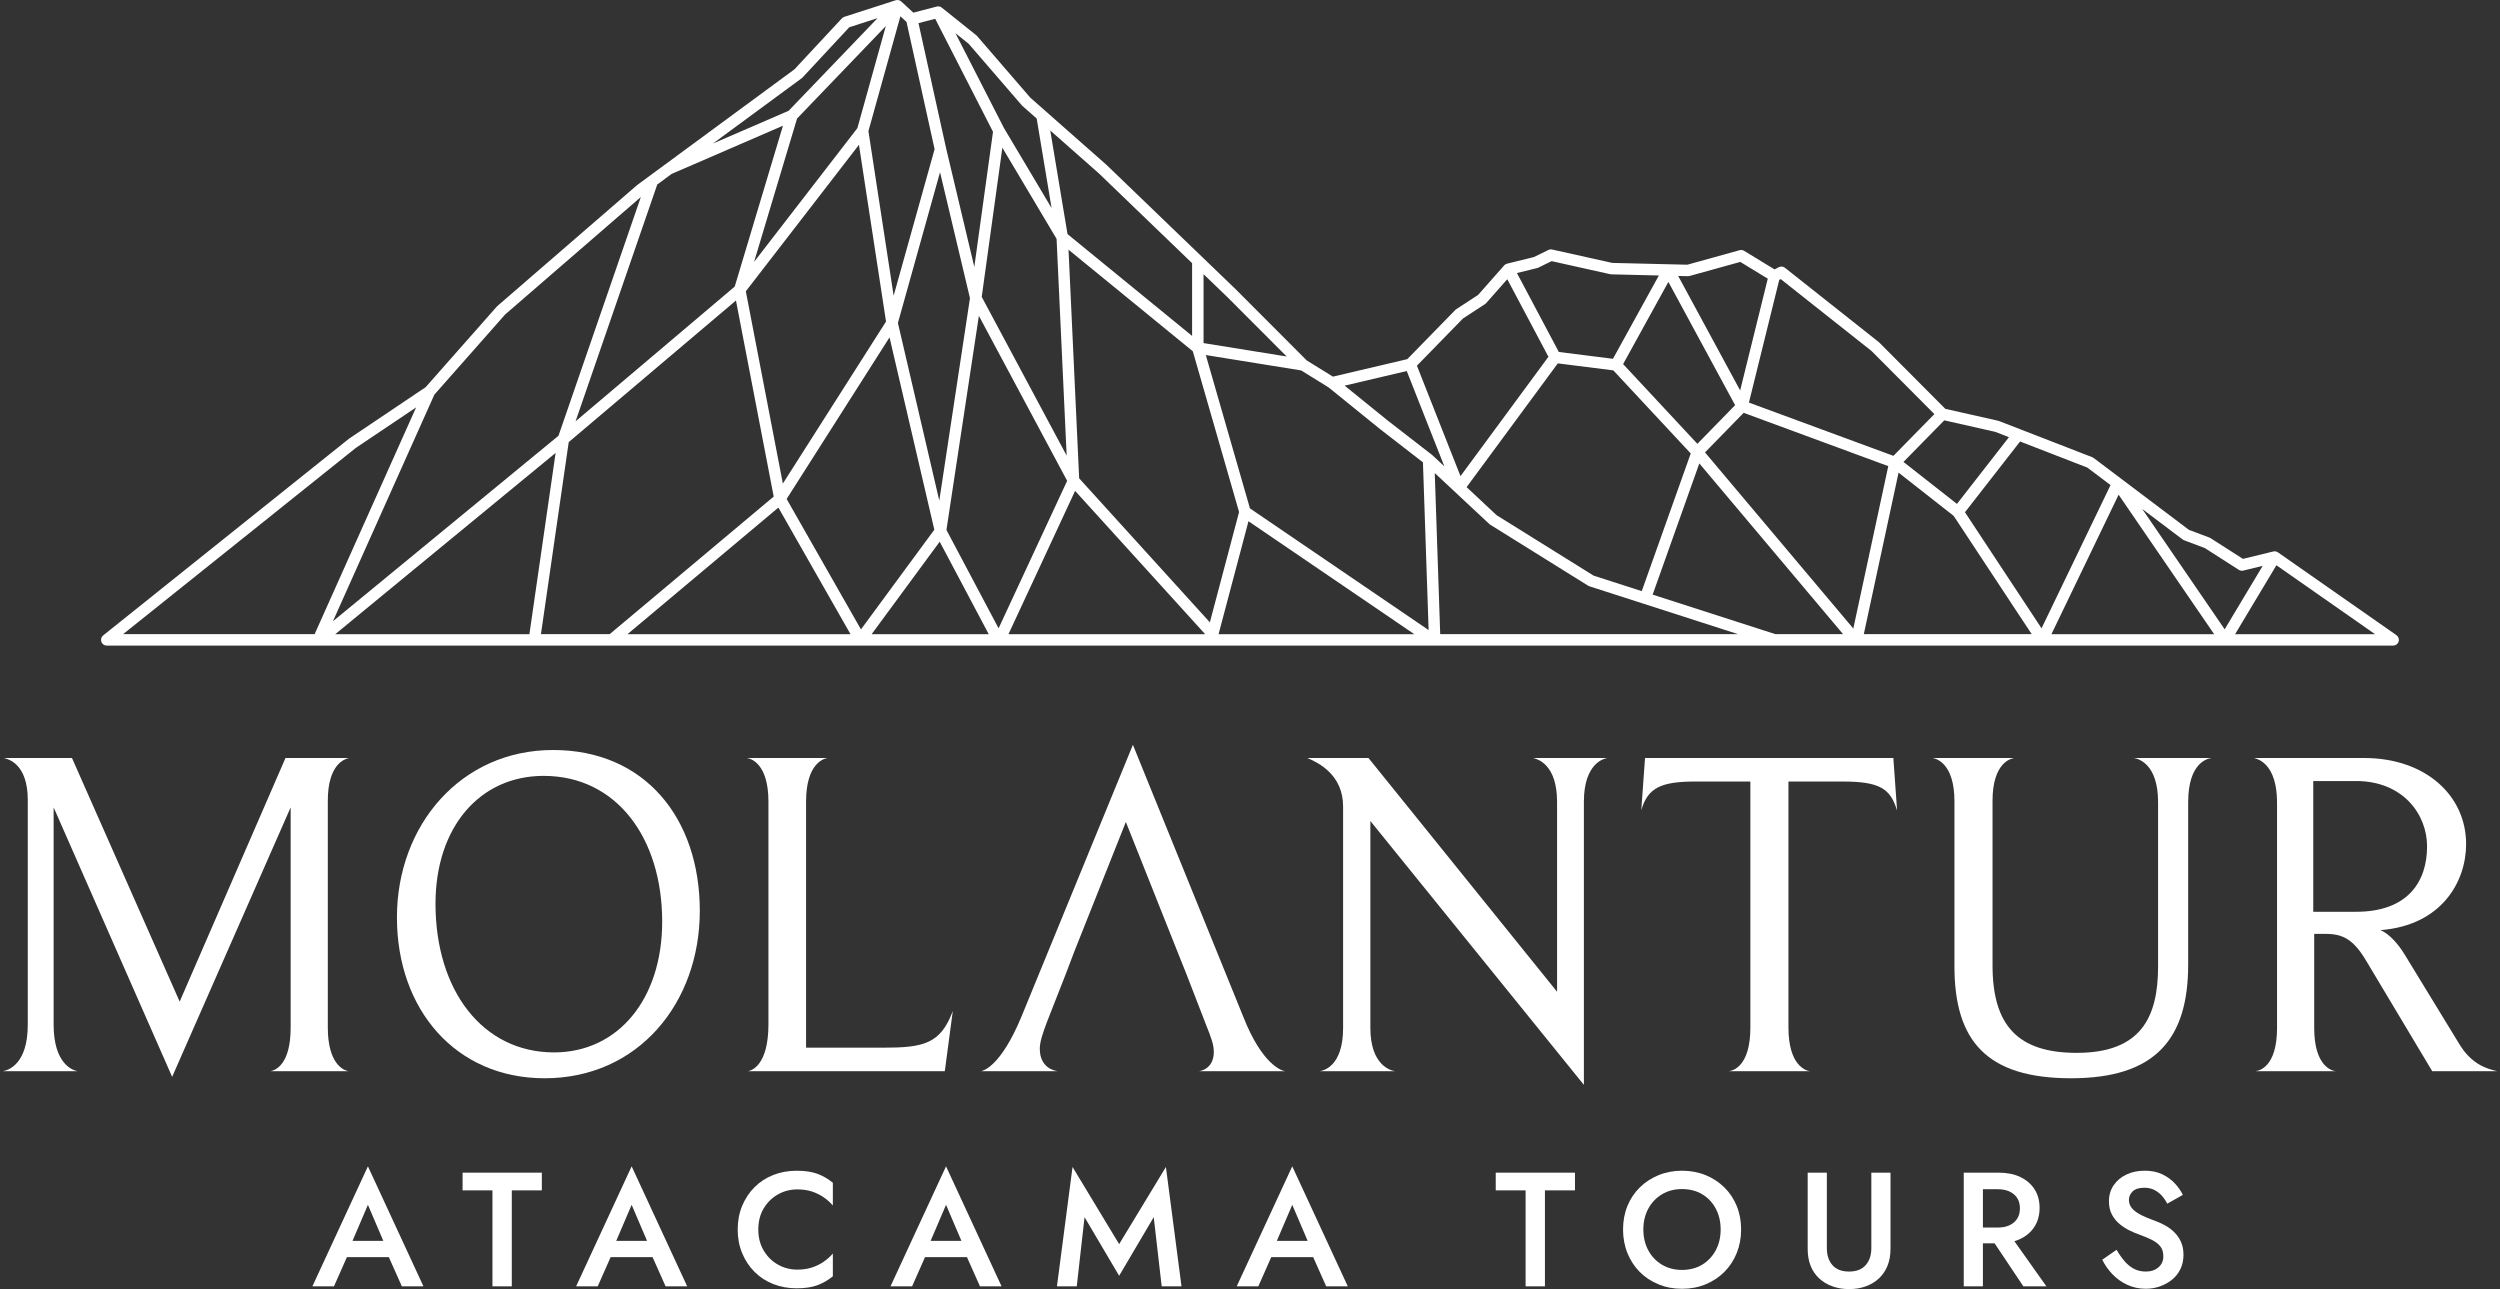 <?xml version="1.0" encoding="UTF-8"?>
<svg id="Layer_1" xmlns="http://www.w3.org/2000/svg" version="1.1" viewBox="0 0 2094.48 1080">
  <rect x="0" y="0" width="2094.48" height="1080" fill="#333333" stroke="none"/>
  <!-- Generator: Adobe Illustrator 29.5.1, SVG Export Plug-In . SVG Version: 2.1.0 Build 141)  -->
  <defs>
    <style>
      .st0 {
        fill: #fff;
      }
    </style>
  </defs>
  <g>
    <path class="st0" d="M293.27,1044.35l-.27,3.54-13.2,29.8h-18.09l46.53-100.54,46.53,100.54h-18.09l-12.92-28.98-.41-3.95-15.1-35.37-14.97,34.97ZM286.33,1039.59h44.22l3.13,13.61h-50.34l2.99-13.61Z"/>
    <path class="st0" d="M387.55,982.45h66.39v14.83h-25.17v80.41h-16.19v-80.41h-25.03v-14.83Z"/>
    <path class="st0" d="M514.22,1044.35l-.27,3.54-13.2,29.8h-18.09l46.53-100.54,46.53,100.54h-18.09l-12.92-28.98-.41-3.95-15.1-35.37-14.97,34.97ZM507.28,1039.59h44.22l3.13,13.61h-50.34l2.99-13.61Z"/>
    <path class="st0" d="M639.86,1047.76c3.04,5.08,7.03,9,11.97,11.77,4.94,2.77,10.32,4.15,16.12,4.15,4.54,0,8.62-.59,12.25-1.77,3.63-1.18,6.91-2.79,9.86-4.83,2.95-2.04,5.51-4.33,7.69-6.87v19.05c-3.99,3.26-8.3,5.76-12.92,7.48-4.63,1.72-10.43,2.59-17.42,2.59s-13.49-1.18-19.52-3.54c-6.03-2.36-11.27-5.76-15.71-10.2-4.45-4.44-7.91-9.68-10.41-15.71-2.5-6.03-3.74-12.63-3.74-19.8s1.24-13.76,3.74-19.8c2.49-6.03,5.96-11.27,10.41-15.71,4.44-4.44,9.68-7.85,15.71-10.2,6.03-2.36,12.54-3.54,19.52-3.54s12.79.86,17.42,2.58c4.63,1.72,8.93,4.22,12.92,7.48v19.05c-2.18-2.54-4.74-4.83-7.69-6.87-2.95-2.04-6.24-3.65-9.86-4.83-3.63-1.18-7.71-1.77-12.25-1.77-5.81,0-11.18,1.38-16.12,4.15-4.94,2.77-8.93,6.67-11.97,11.7-3.04,5.03-4.56,10.95-4.56,17.75s1.52,12.61,4.56,17.69Z"/>
    <path class="st0" d="M777.61,1044.35l-.27,3.54-13.2,29.8h-18.09l46.53-100.54,46.53,100.54h-18.09l-12.92-28.98-.41-3.95-15.1-35.37-14.97,34.97ZM770.67,1039.59h44.22l3.13,13.61h-50.34l2.99-13.61Z"/>
    <path class="st0" d="M902.1,1077.69h-16.6l13.06-100,39.05,64.62,39.18-64.62,13.06,100h-16.6l-6.67-57.96-28.98,49.12-28.98-49.12-6.53,57.96Z"/>
    <path class="st0" d="M1067.67,1044.35l-.27,3.54-13.2,29.8h-18.09l46.53-100.54,46.53,100.54h-18.09l-12.92-28.98-.41-3.95-15.1-35.37-14.97,34.97ZM1060.74,1039.59h44.22l3.13,13.61h-50.34l2.99-13.61Z"/>
    <path class="st0" d="M1253.11,982.45h66.39v14.83h-25.17v80.41h-16.19v-80.41h-25.03v-14.83Z"/>
    <path class="st0" d="M1363.45,1010.34c2.45-5.99,5.92-11.18,10.41-15.58,4.49-4.4,9.75-7.82,15.78-10.27,6.03-2.45,12.54-3.67,19.52-3.67s13.74,1.22,19.73,3.67c5.99,2.45,11.22,5.87,15.71,10.27,4.49,4.4,7.96,9.59,10.41,15.58,2.45,5.99,3.68,12.56,3.68,19.73s-1.23,13.65-3.68,19.73c-2.45,6.08-5.9,11.34-10.34,15.78-4.45,4.45-9.68,7.91-15.71,10.41-6.03,2.49-12.63,3.74-19.8,3.74s-13.65-1.25-19.73-3.74c-6.08-2.49-11.32-5.96-15.72-10.41-4.4-4.44-7.82-9.7-10.27-15.78-2.45-6.08-3.67-12.65-3.67-19.73s1.23-13.74,3.67-19.73ZM1380.94,1047.55c2.77,5.12,6.6,9.14,11.5,12.04,4.9,2.9,10.48,4.35,16.73,4.35s11.95-1.45,16.8-4.35c4.85-2.9,8.66-6.92,11.43-12.04,2.77-5.12,4.15-10.95,4.15-17.48s-1.36-12.36-4.08-17.48c-2.72-5.12-6.51-9.14-11.36-12.04-4.85-2.9-10.5-4.35-16.94-4.35s-11.84,1.45-16.73,4.35c-4.9,2.9-8.73,6.92-11.5,12.04-2.77,5.12-4.15,10.95-4.15,17.48s1.38,12.36,4.15,17.48Z"/>
    <path class="st0" d="M1530.52,982.45v63.26c0,5.9,1.57,10.64,4.69,14.22,3.13,3.58,7.78,5.37,13.94,5.37s10.7-1.79,13.88-5.37c3.17-3.58,4.76-8.32,4.76-14.22v-63.26h16.06v63.94c0,5.26-.84,9.96-2.52,14.08-1.68,4.13-4.06,7.64-7.14,10.54-3.09,2.9-6.76,5.12-11.02,6.67s-8.93,2.31-14.01,2.31-9.75-.77-14.01-2.31c-4.26-1.54-7.96-3.76-11.09-6.67-3.13-2.9-5.51-6.42-7.14-10.54-1.63-4.13-2.45-8.82-2.45-14.08v-63.94h16.05Z"/>
    <path class="st0" d="M1661.27,982.45v95.24h-16.05v-95.24h16.05ZM1654.74,982.45h19.86c6.89,0,12.9,1.22,18.03,3.67,5.12,2.45,9.09,5.87,11.9,10.27,2.81,4.4,4.22,9.59,4.22,15.58s-1.41,11.2-4.22,15.65c-2.81,4.45-6.78,7.89-11.9,10.34-5.12,2.45-11.14,3.67-18.03,3.67h-19.86v-13.2h19.18c3.63,0,6.82-.63,9.59-1.9,2.77-1.27,4.92-3.11,6.46-5.51,1.54-2.4,2.31-5.28,2.31-8.64s-.77-6.35-2.31-8.71c-1.54-2.36-3.7-4.17-6.46-5.44-2.77-1.27-5.97-1.9-9.59-1.9h-19.18v-13.88ZM1682.22,1032.24l32.24,45.44h-19.32l-30.34-45.44h17.41Z"/>
    <path class="st0" d="M1779.97,1056.67c2.4,2.77,5.06,4.9,7.96,6.39,2.9,1.5,6.17,2.24,9.8,2.24,4.35,0,7.89-1.18,10.61-3.54,2.72-2.36,4.08-5.4,4.08-9.12s-.86-6.37-2.58-8.5c-1.72-2.13-4.11-3.95-7.14-5.44-3.04-1.5-6.56-2.97-10.54-4.42-2.36-.82-4.99-1.93-7.89-3.33-2.9-1.41-5.67-3.17-8.3-5.31-2.63-2.13-4.81-4.76-6.53-7.89-1.72-3.13-2.58-6.92-2.58-11.36,0-5.08,1.31-9.55,3.95-13.4,2.63-3.85,6.19-6.85,10.68-8.98,4.49-2.13,9.59-3.2,15.31-3.2s10.52,1,14.7,2.99c4.17,2,7.69,4.54,10.54,7.62,2.86,3.08,5.1,6.31,6.73,9.66l-13.06,7.35c-1.18-2.36-2.67-4.56-4.49-6.6-1.81-2.04-3.92-3.67-6.33-4.9-2.41-1.23-5.19-1.84-8.37-1.84-4.44,0-7.71,1.02-9.8,3.06-2.09,2.04-3.13,4.42-3.13,7.14,0,2.45.75,4.65,2.25,6.6,1.5,1.95,3.83,3.79,7,5.51,3.18,1.72,7.3,3.49,12.38,5.31,2.81,1,5.64,2.27,8.5,3.81,2.86,1.54,5.47,3.47,7.83,5.78,2.36,2.31,4.24,5.01,5.64,8.1,1.41,3.08,2.11,6.71,2.11,10.88,0,4.45-.86,8.44-2.58,11.97-1.72,3.54-4.08,6.51-7.07,8.91-2.99,2.4-6.37,4.26-10.14,5.58-3.76,1.31-7.69,1.97-11.77,1.97-5.63,0-10.82-1.11-15.58-3.33-4.76-2.22-8.91-5.19-12.45-8.91-3.54-3.72-6.35-7.75-8.43-12.11l11.97-8.3c2.09,3.63,4.33,6.83,6.74,9.59Z"/>
  </g>
  <g>
    <path class="st0" d="M291.98,897.45h-65.41c3.94-.79,16.94-5.12,16.94-36.64v-184.39l-99.29,225.76-99.29-225.76v182.03c0,32.7,15.76,38.22,20.1,39H2.39c3.94-.79,20.88-5.12,20.88-39v-188.33c0-30.34-16.55-34.28-20.1-35.07h57.13l90.23,204.09,88.65-204.09h53.19c-3.55.79-17.73,5.12-17.73,35.85v189.91c0,30.34,13,35.85,17.34,36.64Z"/>
    <path class="st0" d="M456.27,903.36c-74.47,0-123.72-57.53-123.72-134.75s53.59-140.26,130.81-140.26,122.93,57.52,122.93,134.75-51.61,140.26-130.02,140.26ZM455.48,650.02c-53.58,0-90.62,42.95-90.62,107.17,0,72.5,39.4,124.51,99.29,124.51,53.58,0,90.62-44.53,90.62-109.53,0-70.13-38.22-122.14-99.29-122.14Z"/>
    <path class="st0" d="M791.55,897.45h-165.08c2.76-.39,17.33-4.33,17.33-39.4v-186.36c0-32.3-14.97-36.25-18.12-36.64h67.77c-3.15.39-18.13,4.33-18.13,36.64v206.06h64.23c34.28,0,48.46-3.15,58.7-30.73l-6.7,50.43Z"/>
    <path class="st0" d="M1004.69,897.45h72.11c-3.16-.39-19.31-5.52-35.07-45.31l-92.59-228.13-93.38,227.73c-17.33,41.76-31.91,45.31-33.88,45.7h64.23c-2.76-.39-14.98-2.76-14.98-18.91,0-5.52,2.36-12.61,5.91-22.06l15.76-40.19,7.49-19.7,42.94-107.95,42.95,107.95,7.88,19.7,16.15,41.76c5.13,12.61,6.7,17.73,6.7,23.25,0,9.85-5.52,14.97-12.21,16.15Z"/>
    <path class="st0" d="M1284.42,635.05h62.25c-2.76.39-19.7,4.33-19.7,36.64v237.19l-178.88-221.04v173.36c0,31.52,17.33,35.86,20.88,36.25h-63.43c2.76-.39,19.7-3.55,19.7-36.25v-185.57c0-26.4-20.49-36.64-29.95-40.58h51.22l157.99,195.82v-159.18c0-31.52-16.55-35.85-20.1-36.64Z"/>
    <path class="st0" d="M1543.66,654.75h-45.31v206.06c0,31.91,14.58,36.25,18.13,36.64h-68.16c3.15-.39,18.12-3.55,18.12-36.64v-206.06h-45.7c-29.15,0-40.19,5.12-45.7,24.03l3.15-43.73h208.03l3.15,44.12c-5.52-18.12-13.79-24.42-45.7-24.42Z"/>
    <path class="st0" d="M1787.93,635.05h65.01c-3.55.39-19.7,3.94-19.7,37.03v135.93c0,62.65-27.58,95.35-98.11,95.35s-97.71-31.13-97.71-93.77v-138.29c0-31.91-15.37-35.86-18.52-36.25h68.56c-2.36.39-18.13,3.54-18.13,35.85v137.9c0,50.43,21.28,73.28,70.53,73.28,53.98,0,68.16-29.94,68.16-72.5v-137.5c0-31.91-16.16-36.25-20.1-37.03Z"/>
    <path class="st0" d="M2037.71,897.45l-55.16-92.2c-10.64-18.12-19.7-22.85-33.88-22.85h-9.85v78.8c0,31.91,14.57,35.86,18.12,36.25h-67.37c3.15-.39,18.12-3.55,18.12-36.25v-188.73c0-32.7-16.15-36.64-19.3-37.42h92.2c51.61,0,85.5,31.52,85.5,72.1,0,31.91-20.88,68.16-71.71,72.1,6.7,2.76,14.58,11.03,20.49,20.88l45.71,74.86c10.24,16.94,23.24,20.49,31.52,22.45h-54.38ZM1973.89,654.35h-35.86v109.53h35.86c43.73,0,59.49-25.61,59.49-54.77,0-27.18-20.49-54.77-59.49-54.77Z"/>
  </g>
  <path class="st0" d="M2007.76,532.16l-99.33-69.41c-1.13-.79-2.55-1.05-3.88-.73l-25.43,6.2-27.18-17.4c-.28-.18-.58-.33-.9-.45l-17.14-6.44-79.87-60.25c-.35-.27-.74-.48-1.15-.64l-78.2-30.33c-.22-.09-.45-.16-.68-.21l-44.23-9.98-55.35-55.57c-.13-.13-.27-.26-.42-.38l-78.57-62.21c-1.48-1.17-3.51-1.37-5.19-.49l-3.53,1.84-25.49-15.56c-1.13-.69-2.5-.88-3.78-.53l-43.79,12.15-62.94-1.51-50.32-11.21c-1.07-.24-2.17-.11-3.15.37l-12.14,5.94-22.48,5.53c-.95.23-1.8.75-2.45,1.48l-21.81,24.71-18.36,11.98c-.29.19-.57.41-.81.67l-40.17,41.16-62.31,14.65-21.93-13.57-59.71-59.82-108.01-103.99-63.87-56.34-44.64-51.68c-.19-.22-.4-.43-.63-.61l-28.91-23.14c-1.18-.95-2.73-1.27-4.2-.9l-19.65,5.1-10.08-9.32c-1.27-1.18-3.08-1.58-4.73-1.04l-43,13.87c-.78.25-1.48.7-2.04,1.3l-39.7,42.67-131.64,96.84c-.1.08-.2.15-.3.24l-117.01,101.27c-.16.14-.32.29-.46.45l-59.6,67.51-64.05,43.04c-.11.07-.22.15-.32.24l-205.79,164.68c-1.59,1.27-2.2,3.41-1.53,5.33.67,1.92,2.49,3.21,4.52,3.21h1915.55c2.09,0,3.95-1.36,4.57-3.35.63-2-.11-4.17-1.83-5.37ZM1829.88,452.66l17.31,6.51,28.48,18.24c1.1.71,2.45.93,3.72.62l16.28-3.97-31.86,53.16-69.05-100.79,33.91,25.58c.37.28.77.5,1.2.66ZM550.66,154.56l12.03-8.85,93.27-40.39-40.41,134.77-133.35,112.9,68.46-198.43ZM667.78,99.3l74.34-77.45-23.81,85.51-86.54,112.04,36.01-120.11ZM831.93,110.4l-15.67,113.24-23.65-99.55h0l-23.1-104.71,14-3.63,48.42,94.65ZM999.33,294.29l38.76,134.68-24.48,92.42-109.5-120.66-8.91-191.54,104.12,85.09ZM655.87,405.15l-31.02-161.11,94.77-122.7,22.69,148.05-86.44,135.75ZM745.24,282.64l37.53,161.14-61.47,83.53-62.26-109.28,86.2-135.39ZM752.27,270.55l35.29-126.28,25.07,105.54-25.7,169.61-34.67-148.87ZM820.09,264.59l73.96,138.24-57.44,123.56-43.69-82.4,27.18-179.4ZM885.19,200.1l8.45,181.62-71.16-133,17.29-124.96,45.42,76.34ZM783,124.98l-34.31,122.75-21.13-137.89,26.79-96.2,5.13,4.75,23.52,106.59ZM476.47,370.4l140.11-118.63,31.62,164.25-137.41,115.27h-57.59l23.27-160.89ZM443.52,531.3h-162.64l184.6-151.82-21.95,151.82ZM652.12,425.25l60.42,106.05h-186.83l126.41-106.05ZM787.27,453.83l41.08,77.47h-98.09l57.01-77.47ZM900.71,411.25l108.95,120.05h-164.76l55.81-120.05ZM1045.97,436.69l138.91,94.61h-163.97l25.06-94.61ZM1210.05,390.71l-9.93-9.28c-.11-.1-.22-.2-.33-.29l-37.46-29.04-35.82-29.01,52.05-12.24,31.5,79.84ZM1305.11,304.43l46.52,5.87,64.85,69.61-41.04,115.34-40.34-12.99-81.22-50.61-25.17-23.52,76.41-103.71ZM1460.82,345.86l121.16,44.66-29.29,136.06-124.25-147.57,32.38-33.15ZM1422.05,371.83l-62.23-66.8,37.94-68.84,55.9,103.27-31.61,32.37ZM1247.67,438.97c.22.21.47.4.74.56l82.12,51.17c.33.21.69.37,1.07.49l124.52,40.09h-249.52l-4.57-134.97,45.65,42.64ZM1384.57,498.19l39.11-109.94,120.44,143.04h-56.72l-102.83-33.11ZM1590.61,395.97l46.16,36.23,65.37,99.09h-140.66l29.13-135.33ZM1855,531.3h-136.32l56.28-116.83,80.04,116.83ZM1768.2,406.39l-57.81,120.01-64.16-97.25,46.18-59.27,56.36,21.86,19.42,14.65ZM1683.09,366.25l-43.57,55.92-44.81-35.17,34.19-34.84,42.63,9.62,11.55,4.48ZM1567.82,293.92l52.79,53-34.32,34.98-121.05-44.62,25.4-102.8,1.26-.65,75.92,60.11ZM1414.13,231.38c.46.01.94-.05,1.4-.17l42.47-11.78,23.03,14.05-23.14,93.64-51.92-95.93,8.17.2ZM1287.89,224.56c.33-.08.65-.2.96-.35l11.09-5.43,49.14,10.95c.3.07.62.11.93.11l39.78.96-38.47,69.8-45.34-5.72-35.1-66.13,17.01-4.19ZM1225.69,266.81l18.46-12.05c.36-.24.69-.52.97-.84l17.66-20,34.49,64.98-73.68,100-36.51-92.53,38.61-39.56ZM1113.11,324.59l43.26,35.03,35.76,27.72,4.76,140.53-149.69-101.95-36.98-128.46,79.87,12.88,23.03,14.25ZM1077.95,298.67l-69.63-11.23v-57.75l20.05,19.3,49.59,49.68ZM998.73,220.46v60.96l-104.38-85.3-14.45-86.78,40.68,35.88,78.15,75.25ZM856.16,88.34c.14.16.29.32.46.46l11.9,10.49,12.49,75.03-39.92-67.08-40.62-79.41,11.13,8.91,44.56,51.59ZM671.68,65.53c.24-.18.47-.38.67-.6l39.15-42.09,23.71-7.65-74.49,77.61-63.5,27.5,74.45-54.77ZM423.21,263.46l113.69-98.4-69,200.01-188.98,155.42,84.98-189.85,59.31-67.19ZM298.1,375.27l50.52-33.95-85.04,189.97H103.13l194.97-156.02ZM1872.55,531.3l34.61-57.74,82.63,57.74h-117.24Z"/>
</svg>